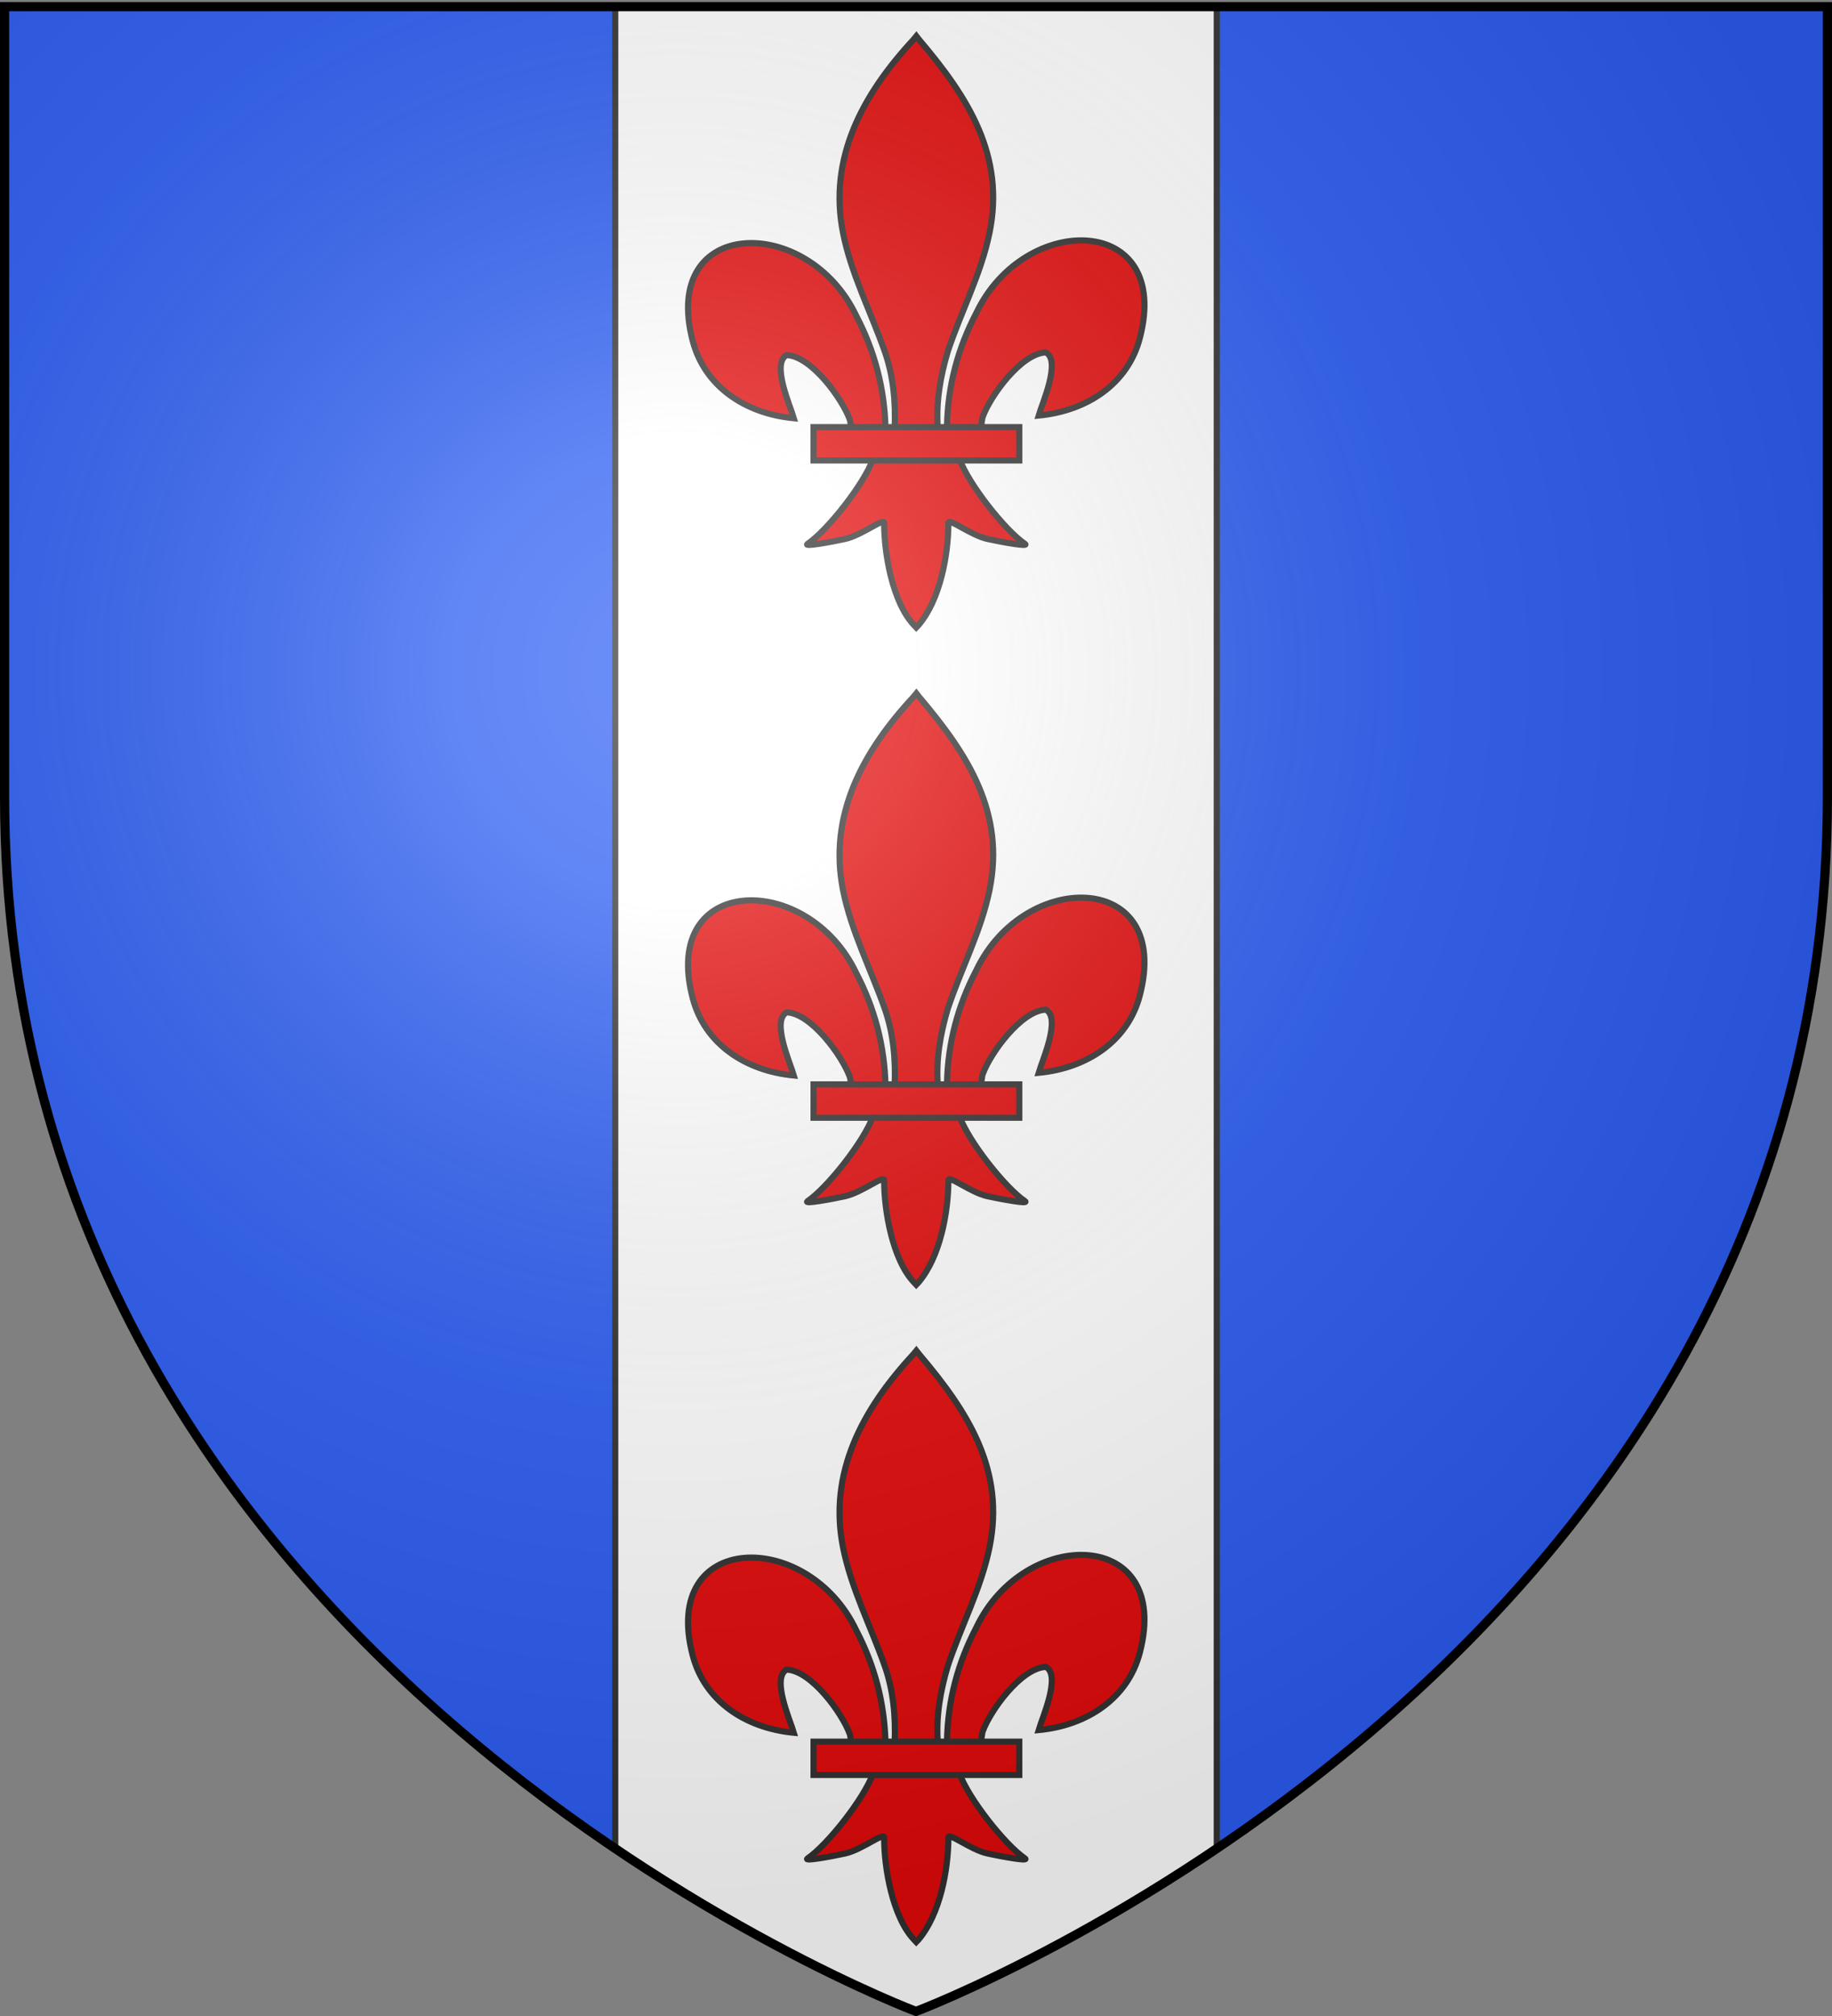<svg xmlns="http://www.w3.org/2000/svg" xmlns:xlink="http://www.w3.org/1999/xlink" width="600" height="660" version="1.0"><rect width="100%" height="100%" fill="#808080" stroke="none"/><desc>Flag of Canton of Valais (Wallis)</desc><defs><radialGradient xlink:href="#b" id="c" cx="221.445" cy="226.331" r="300" fx="221.445" fy="226.331" gradientTransform="matrix(1.353 0 0 1.349 -77.63 -85.747)" gradientUnits="userSpaceOnUse"/><linearGradient id="b"><stop offset="0" style="stop-color:white;stop-opacity:.314"/><stop offset=".19" style="stop-color:white;stop-opacity:.251"/><stop offset=".6" style="stop-color:#6b6b6b;stop-opacity:.125"/><stop offset="1" style="stop-color:black;stop-opacity:.125"/></linearGradient></defs><g style="display:inline"><path d="M300 658.5s298.5-112.32 298.5-397.772V2.176H1.5v258.552C1.5 546.18 300 658.5 300 658.5" style="fill:#2b5df2;fill-opacity:1;fill-rule:evenodd;stroke:none"/></g><g style="display:inline"><g style="display:inline"><path d="M0 0h600v660H0z" style="fill:none;stroke:none;display:inline"/></g><path d="M201.5 2.188v603C255.836 641.867 300 658.5 300 658.5s44.16-16.63 98.5-53.312v-603z" style="fill:#fff;fill-opacity:1;fill-rule:evenodd;stroke:#313131;stroke-width:2;stroke-linecap:butt;stroke-linejoin:miter;stroke-miterlimit:4;stroke-opacity:1;stroke-dasharray:none"/><g style="fill:#e20909;stroke:#313131;stroke-width:9.443;stroke-miterlimit:4;stroke-dasharray:none"><path d="M407.03 608.7c1.424-61.957 16.75-119.54 45.289-174.11 74.714-157.185 302.92-153.431 252.615 38.812-18.537 70.84-81.509 112.474-156.319 119.615 5.4-18.665 35.1-84.652 11.125-97.562-38.339 1.449-85.945 67.706-97.393 99.301-1.653 4.536-1.19 9.778-3.036 14.24" style="fill:#e20909;fill-opacity:1;fill-rule:evenodd;stroke:#313131;stroke-width:9.443;stroke-linecap:butt;stroke-linejoin:miter;stroke-miterlimit:4;stroke-opacity:1;stroke-dasharray:none;display:inline" transform="matrix(.212 0 0 .212 223.86 10.332)"/><g style="fill:#e20909;stroke:#313131;stroke-width:9.443;stroke-miterlimit:4;stroke-dasharray:none;display:inline"><g style="fill:#e20909;fill-opacity:1;stroke:#313131;stroke-width:9.443;stroke-miterlimit:4;stroke-opacity:1;stroke-dasharray:none"><path d="M350.523 657.372c-1.425-61.956-16.751-119.54-45.29-174.108-74.714-157.186-302.92-153.432-252.615 38.81 18.537 70.84 81.509 112.475 156.319 119.616-5.4-18.665-35.1-84.652-11.124-97.562 38.338 1.449 85.944 67.706 97.392 99.301 1.653 4.536 1.19 9.778 3.036 14.24" style="fill:#e20909;fill-opacity:1;fill-rule:evenodd;stroke:#313131;stroke-width:9.443;stroke-linecap:butt;stroke-linejoin:miter;stroke-miterlimit:4;stroke-opacity:1;stroke-dasharray:none" transform="matrix(.212 0 0 .212 215.7 .891)"/><path d="M393.626 57.12c-78.714 84.85-131.565 182.962-108.781 298.031 12.57 63.484 43.041 122.28 64.53 183.438 13.437 38.37 16.873 78.452 15.282 118.781h66.781c-3.196-40.626 3.807-79.998 15.282-118.781 20.474-61.538 51.625-119.906 64.53-183.438 24.129-118.779-32.506-208.36-108.437-297.656l-4.64-5.918z" style="fill:#e20909;fill-opacity:1;fill-rule:nonzero;stroke:#313131;stroke-width:9.443;stroke-linecap:butt;stroke-linejoin:miter;stroke-miterlimit:4;stroke-opacity:1;stroke-dasharray:none" transform="matrix(.212 0 0 .212 215.7 .891)"/><path d="M331.345 704.401c-13.962 39.13-70.889 110.792-101.125 131.22-7.843 5.297 37.486-3.052 57.78-7.5 26.62-5.835 61.218-34.198 60.407-24.188-.075 45.838 12.811 122.324 46.406 157.468l3.182 3.388 3.287-3.388c33.578-39.17 46.238-108.042 46.406-157.468-.81-10.01 33.788 18.353 60.407 24.187 20.295 4.449 65.623 12.798 57.78 7.5-30.236-20.427-87.131-92.089-101.093-131.219z" style="fill:#e20909;fill-opacity:1;fill-rule:evenodd;stroke:#313131;stroke-width:9.443;stroke-linecap:butt;stroke-linejoin:miter;stroke-miterlimit:4;stroke-opacity:1;stroke-dasharray:none" transform="matrix(.212 0 0 .212 215.7 .891)"/><path d="M239.352 655.379H557.24v51.503H239.352z" style="fill:#e20909;fill-opacity:1;stroke:#313131;stroke-width:9.443;stroke-miterlimit:4;stroke-opacity:1;stroke-dasharray:none" transform="matrix(.212 0 0 .212 215.7 .891)"/></g></g></g><g style="fill:#e20909;stroke:#313131;stroke-width:9.443;stroke-miterlimit:4;stroke-dasharray:none"><path d="M407.03 608.7c1.424-61.957 16.75-119.54 45.289-174.11 74.714-157.185 302.92-153.431 252.615 38.812-18.537 70.84-81.509 112.474-156.319 119.615 5.4-18.665 35.1-84.652 11.125-97.562-38.339 1.449-85.945 67.706-97.393 99.301-1.653 4.536-1.19 9.778-3.036 14.24" style="fill:#e20909;fill-opacity:1;fill-rule:evenodd;stroke:#313131;stroke-width:9.443;stroke-linecap:butt;stroke-linejoin:miter;stroke-miterlimit:4;stroke-opacity:1;stroke-dasharray:none;display:inline" transform="matrix(.212 0 0 .212 223.86 225.508)"/><g style="fill:#e20909;stroke:#313131;stroke-width:9.443;stroke-miterlimit:4;stroke-dasharray:none;display:inline"><g style="fill:#e20909;fill-opacity:1;stroke:#313131;stroke-width:9.443;stroke-miterlimit:4;stroke-opacity:1;stroke-dasharray:none"><path d="M350.523 657.372c-1.425-61.956-16.751-119.54-45.29-174.108-74.714-157.186-302.92-153.432-252.615 38.81 18.537 70.84 81.509 112.475 156.319 119.616-5.4-18.665-35.1-84.652-11.124-97.562 38.338 1.449 85.944 67.706 97.392 99.301 1.653 4.536 1.19 9.778 3.036 14.24" style="fill:#e20909;fill-opacity:1;fill-rule:evenodd;stroke:#313131;stroke-width:9.443;stroke-linecap:butt;stroke-linejoin:miter;stroke-miterlimit:4;stroke-opacity:1;stroke-dasharray:none" transform="matrix(.212 0 0 .212 215.7 216.067)"/><path d="M393.626 57.12c-78.714 84.85-131.565 182.962-108.781 298.031 12.57 63.484 43.041 122.28 64.53 183.438 13.437 38.37 16.873 78.452 15.282 118.781h66.781c-3.196-40.626 3.807-79.998 15.282-118.781 20.474-61.538 51.625-119.906 64.53-183.438 24.129-118.779-32.506-208.36-108.437-297.656l-4.64-5.918z" style="fill:#e20909;fill-opacity:1;fill-rule:nonzero;stroke:#313131;stroke-width:9.443;stroke-linecap:butt;stroke-linejoin:miter;stroke-miterlimit:4;stroke-opacity:1;stroke-dasharray:none" transform="matrix(.212 0 0 .212 215.7 216.067)"/><path d="M331.345 704.401c-13.962 39.13-70.889 110.792-101.125 131.22-7.843 5.297 37.486-3.052 57.78-7.5 26.62-5.835 61.218-34.198 60.407-24.188-.075 45.838 12.811 122.324 46.406 157.468l3.182 3.388 3.287-3.388c33.578-39.17 46.238-108.042 46.406-157.468-.81-10.01 33.788 18.353 60.407 24.187 20.295 4.449 65.623 12.798 57.78 7.5-30.236-20.427-87.131-92.089-101.093-131.219z" style="fill:#e20909;fill-opacity:1;fill-rule:evenodd;stroke:#313131;stroke-width:9.443;stroke-linecap:butt;stroke-linejoin:miter;stroke-miterlimit:4;stroke-opacity:1;stroke-dasharray:none" transform="matrix(.212 0 0 .212 215.7 216.067)"/><path d="M239.352 655.379H557.24v51.503H239.352z" style="fill:#e20909;fill-opacity:1;stroke:#313131;stroke-width:9.443;stroke-miterlimit:4;stroke-opacity:1;stroke-dasharray:none" transform="matrix(.212 0 0 .212 215.7 216.067)"/></g></g></g><g style="fill:#e20909;stroke:#313131;stroke-width:9.443;stroke-miterlimit:4;stroke-dasharray:none"><path d="M407.03 608.7c1.424-61.957 16.75-119.54 45.289-174.11 74.714-157.185 302.92-153.431 252.615 38.812-18.537 70.84-81.509 112.474-156.319 119.615 5.4-18.665 35.1-84.652 11.125-97.562-38.339 1.449-85.945 67.706-97.393 99.301-1.653 4.536-1.19 9.778-3.036 14.24" style="fill:#e20909;fill-opacity:1;fill-rule:evenodd;stroke:#313131;stroke-width:9.443;stroke-linecap:butt;stroke-linejoin:miter;stroke-miterlimit:4;stroke-opacity:1;stroke-dasharray:none;display:inline" transform="matrix(.212 0 0 .212 223.86 440.683)"/><g style="fill:#e20909;stroke:#313131;stroke-width:9.443;stroke-miterlimit:4;stroke-dasharray:none;display:inline"><g style="fill:#e20909;fill-opacity:1;stroke:#313131;stroke-width:9.443;stroke-miterlimit:4;stroke-opacity:1;stroke-dasharray:none"><path d="M350.523 657.372c-1.425-61.956-16.751-119.54-45.29-174.108-74.714-157.186-302.92-153.432-252.615 38.81 18.537 70.84 81.509 112.475 156.319 119.616-5.4-18.665-35.1-84.652-11.124-97.562 38.338 1.449 85.944 67.706 97.392 99.301 1.653 4.536 1.19 9.778 3.036 14.24" style="fill:#e20909;fill-opacity:1;fill-rule:evenodd;stroke:#313131;stroke-width:9.443;stroke-linecap:butt;stroke-linejoin:miter;stroke-miterlimit:4;stroke-opacity:1;stroke-dasharray:none" transform="matrix(.212 0 0 .212 215.7 431.242)"/><path d="M393.626 57.12c-78.714 84.85-131.565 182.962-108.781 298.031 12.57 63.484 43.041 122.28 64.53 183.438 13.437 38.37 16.873 78.452 15.282 118.781h66.781c-3.196-40.626 3.807-79.998 15.282-118.781 20.474-61.538 51.625-119.906 64.53-183.438 24.129-118.779-32.506-208.36-108.437-297.656l-4.64-5.918z" style="fill:#e20909;fill-opacity:1;fill-rule:nonzero;stroke:#313131;stroke-width:9.443;stroke-linecap:butt;stroke-linejoin:miter;stroke-miterlimit:4;stroke-opacity:1;stroke-dasharray:none" transform="matrix(.212 0 0 .212 215.7 431.242)"/><path d="M331.345 704.401c-13.962 39.13-70.889 110.792-101.125 131.22-7.843 5.297 37.486-3.052 57.78-7.5 26.62-5.835 61.218-34.198 60.407-24.188-.075 45.838 12.811 122.324 46.406 157.468l3.182 3.388 3.287-3.388c33.578-39.17 46.238-108.042 46.406-157.468-.81-10.01 33.788 18.353 60.407 24.187 20.295 4.449 65.623 12.798 57.78 7.5-30.236-20.427-87.131-92.089-101.093-131.219z" style="fill:#e20909;fill-opacity:1;fill-rule:evenodd;stroke:#313131;stroke-width:9.443;stroke-linecap:butt;stroke-linejoin:miter;stroke-miterlimit:4;stroke-opacity:1;stroke-dasharray:none" transform="matrix(.212 0 0 .212 215.7 431.242)"/><path d="M239.352 655.379H557.24v51.503H239.352z" style="fill:#e20909;fill-opacity:1;stroke:#313131;stroke-width:9.443;stroke-miterlimit:4;stroke-opacity:1;stroke-dasharray:none" transform="matrix(.212 0 0 .212 215.7 431.242)"/></g></g></g></g><g style="display:inline"><path d="M300 658.5s298.5-112.32 298.5-397.772V2.176H1.5v258.552C1.5 546.18 300 658.5 300 658.5" style="opacity:1;fill:url(#c);fill-opacity:1;fill-rule:evenodd;stroke:none;stroke-width:1px;stroke-linecap:butt;stroke-linejoin:miter;stroke-opacity:1"/></g><g style="display:inline"><path d="M300 658.5S1.5 546.18 1.5 260.728V2.176h597v258.552C598.5 546.18 300 658.5 300 658.5z" style="fill:none;stroke:#000;stroke-width:3;stroke-linecap:butt;stroke-linejoin:miter;stroke-miterlimit:4;stroke-opacity:1;stroke-dasharray:none"/></g></svg>